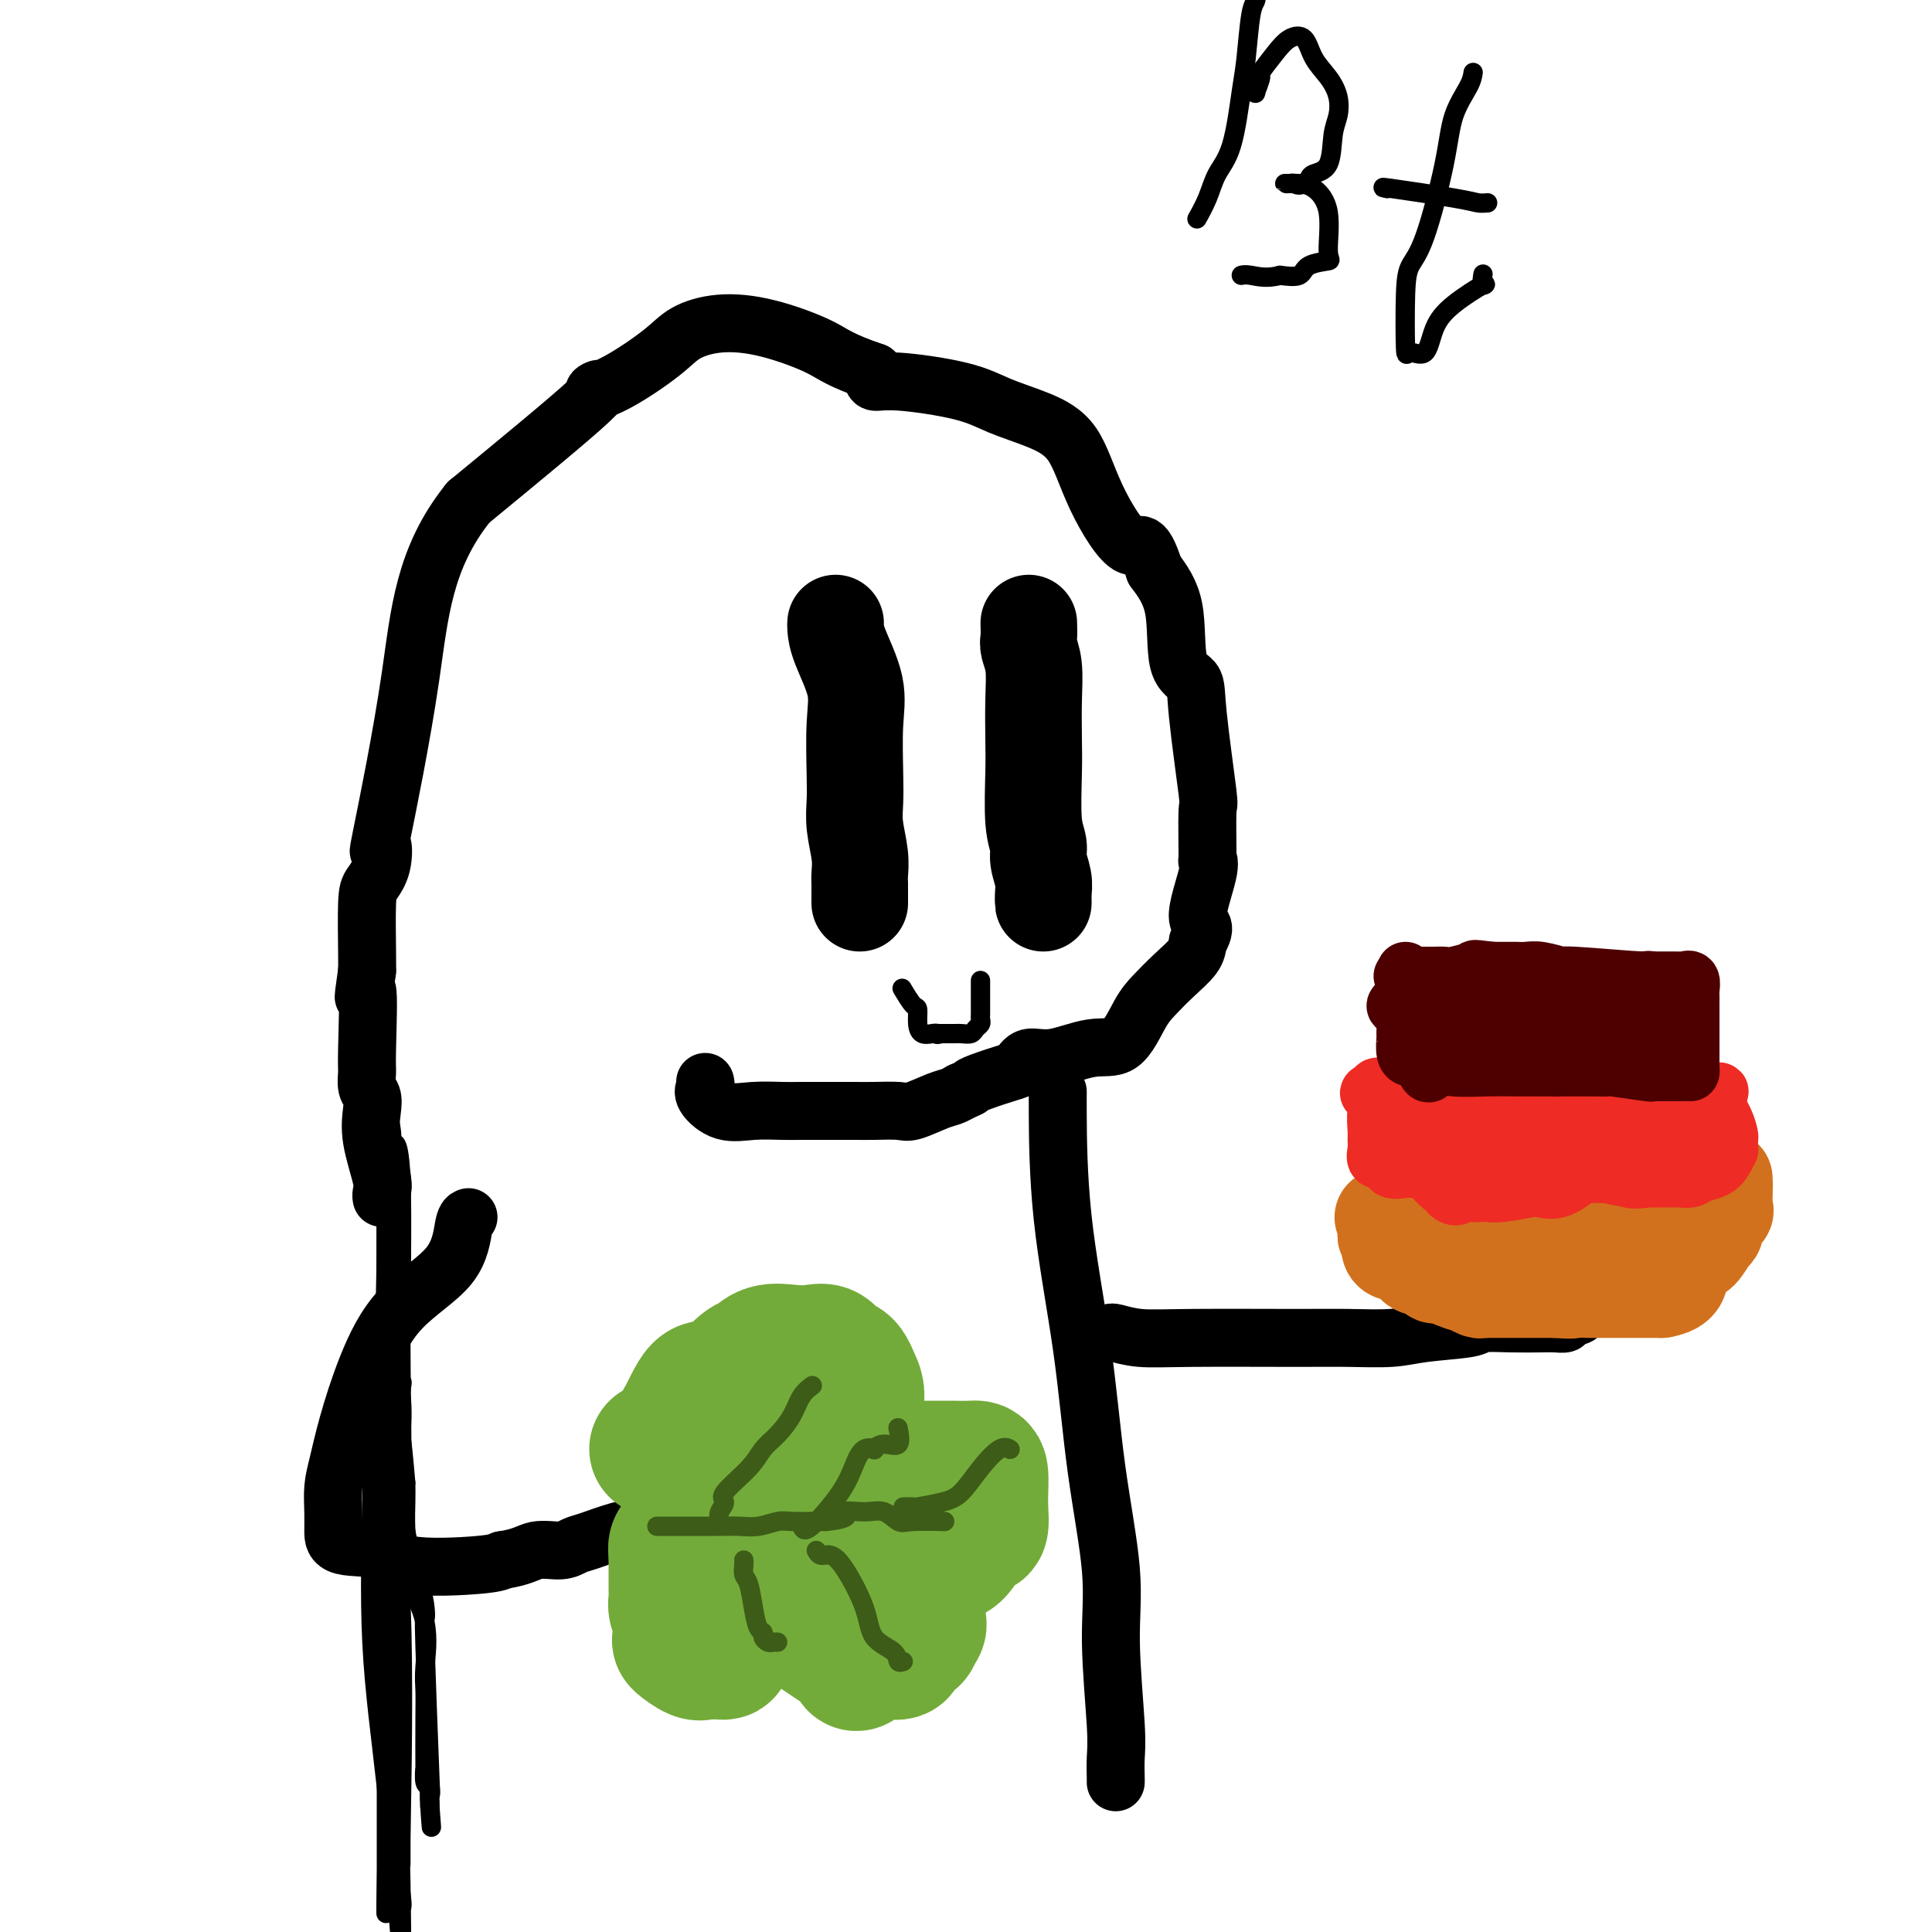 <svg viewBox='0 0 400 400' version='1.1' xmlns='http://www.w3.org/2000/svg' xmlns:xlink='http://www.w3.org/1999/xlink'><g fill='none' stroke='#000000' stroke-width='12' stroke-linecap='round' stroke-linejoin='round'><path d='M146,224c0.084,0.287 0.168,0.574 0,1c-0.168,0.426 -0.589,0.990 0,2c0.589,1.010 2.188,2.467 4,3c1.812,0.533 3.837,0.143 6,0c2.163,-0.143 4.465,-0.038 6,0c1.535,0.038 2.303,0.010 4,0c1.697,-0.010 4.324,-0.003 6,0c1.676,0.003 2.400,0.003 3,0c0.600,-0.003 1.077,-0.007 2,0c0.923,0.007 2.292,0.027 4,0c1.708,-0.027 3.756,-0.101 5,0c1.244,0.101 1.684,0.378 3,0c1.316,-0.378 3.508,-1.409 5,-2c1.492,-0.591 2.283,-0.740 3,-1c0.717,-0.260 1.358,-0.630 2,-1'/><path d='M199,226c1.969,-0.815 1.891,-0.854 2,-1c0.109,-0.146 0.406,-0.401 2,-1c1.594,-0.599 4.487,-1.541 6,-2c1.513,-0.459 1.647,-0.433 2,-1c0.353,-0.567 0.927,-1.726 2,-2c1.073,-0.274 2.646,0.339 5,0c2.354,-0.339 5.490,-1.630 8,-2c2.510,-0.370 4.396,0.179 6,-1c1.604,-1.179 2.927,-4.087 4,-6c1.073,-1.913 1.896,-2.832 3,-4c1.104,-1.168 2.490,-2.584 4,-4c1.510,-1.416 3.146,-2.833 4,-4c0.854,-1.167 0.927,-2.083 1,-3'/><path d='M248,195c2.354,-3.890 0.238,-3.115 0,-5c-0.238,-1.885 1.402,-6.432 2,-9c0.598,-2.568 0.153,-3.159 0,-3c-0.153,0.159 -0.014,1.066 0,-1c0.014,-2.066 -0.099,-7.106 0,-9c0.099,-1.894 0.408,-0.644 0,-4c-0.408,-3.356 -1.532,-11.319 -2,-16c-0.468,-4.681 -0.280,-6.079 -1,-7c-0.720,-0.921 -2.348,-1.363 -3,-4c-0.652,-2.637 -0.329,-7.468 -1,-11c-0.671,-3.532 -2.335,-5.766 -4,-8'/><path d='M239,118c-2.468,-7.802 -3.138,-4.306 -5,-5c-1.862,-0.694 -4.916,-5.579 -7,-10c-2.084,-4.421 -3.197,-8.380 -5,-11c-1.803,-2.620 -4.294,-3.902 -7,-5c-2.706,-1.098 -5.626,-2.012 -8,-3c-2.374,-0.988 -4.203,-2.048 -8,-3c-3.797,-0.952 -9.561,-1.795 -13,-2c-3.439,-0.205 -4.554,0.227 -5,0c-0.446,-0.227 -0.223,-1.114 0,-2'/><path d='M181,77c-7.219,-2.459 -8.268,-3.605 -11,-5c-2.732,-1.395 -7.148,-3.037 -11,-4c-3.852,-0.963 -7.138,-1.247 -10,-1c-2.862,0.247 -5.298,1.025 -7,2c-1.702,0.975 -2.669,2.148 -5,4c-2.331,1.852 -6.027,4.383 -9,6c-2.973,1.617 -5.224,2.320 -5,2c0.224,-0.320 2.921,-1.663 -1,2c-3.921,3.663 -14.461,12.331 -25,21'/><path d='M97,104c-9.317,11.585 -10.111,23.047 -12,36c-1.889,12.953 -4.874,27.396 -6,33c-1.126,5.604 -0.393,2.369 0,2c0.393,-0.369 0.445,2.128 0,4c-0.445,1.872 -1.387,3.120 -2,4c-0.613,0.880 -0.896,1.391 -1,4c-0.104,2.609 -0.030,7.317 0,10c0.030,2.683 0.015,3.342 0,4'/><path d='M76,201c-1.391,9.684 -0.369,3.395 0,4c0.369,0.605 0.085,8.103 0,12c-0.085,3.897 0.028,4.194 0,5c-0.028,0.806 -0.196,2.120 0,3c0.196,0.880 0.756,1.324 1,2c0.244,0.676 0.170,1.582 0,3c-0.170,1.418 -0.438,3.347 0,6c0.438,2.653 1.581,6.031 2,8c0.419,1.969 0.113,2.530 0,3c-0.113,0.470 -0.032,0.849 0,1c0.032,0.151 0.016,0.076 0,0'/><path d='M219,226c0.003,0.431 0.005,0.863 0,1c-0.005,0.137 -0.018,-0.019 0,4c0.018,4.019 0.067,12.213 1,21c0.933,8.787 2.751,18.167 4,27c1.249,8.833 1.928,17.121 3,25c1.072,7.879 2.536,15.351 3,21c0.464,5.649 -0.072,9.475 0,15c0.072,5.525 0.751,12.748 1,17c0.249,4.252 0.067,5.531 0,7c-0.067,1.469 -0.018,3.126 0,4c0.018,0.874 0.005,0.964 0,1c-0.005,0.036 -0.003,0.018 0,0'/><path d='M230,276c0.039,-0.113 0.078,-0.227 1,0c0.922,0.227 2.728,0.794 5,1c2.272,0.206 5.011,0.052 11,0c5.989,-0.052 15.227,-0.003 21,0c5.773,0.003 8.082,-0.042 11,0c2.918,0.042 6.445,0.169 9,0c2.555,-0.169 4.137,-0.634 7,-1c2.863,-0.366 7.007,-0.634 9,-1c1.993,-0.366 1.834,-0.829 3,-1c1.166,-0.171 3.658,-0.049 6,0c2.342,0.049 4.535,0.023 6,0c1.465,-0.023 2.202,-0.045 3,0c0.798,0.045 1.657,0.156 2,0c0.343,-0.156 0.172,-0.578 0,-1'/><path d='M324,273c5.600,-0.844 1.600,-0.956 0,-1c-1.600,-0.044 -0.800,-0.022 0,0'/><path d='M97,252c-0.337,0.137 -0.674,0.274 -1,2c-0.326,1.726 -0.640,5.042 -3,8c-2.360,2.958 -6.766,5.560 -10,9c-3.234,3.440 -5.297,7.718 -7,12c-1.703,4.282 -3.045,8.567 -4,12c-0.955,3.433 -1.524,6.013 -2,8c-0.476,1.987 -0.860,3.381 -1,5c-0.140,1.619 -0.035,3.464 0,5c0.035,1.536 0.001,2.762 0,4c-0.001,1.238 0.030,2.486 2,3c1.970,0.514 5.879,0.292 8,1c2.121,0.708 2.456,2.344 6,3c3.544,0.656 10.298,0.330 14,0c3.702,-0.330 4.351,-0.665 5,-1'/><path d='M104,323c4.263,-0.622 5.419,-1.676 7,-2c1.581,-0.324 3.586,0.081 5,0c1.414,-0.081 2.239,-0.649 3,-1c0.761,-0.351 1.460,-0.483 3,-1c1.540,-0.517 3.921,-1.417 6,-2c2.079,-0.583 3.854,-0.850 5,-1c1.146,-0.150 1.662,-0.184 4,-1c2.338,-0.816 6.497,-2.415 8,-3c1.503,-0.585 0.350,-0.157 1,0c0.650,0.157 3.102,0.042 4,0c0.898,-0.042 0.242,-0.011 0,0c-0.242,0.011 -0.069,0.003 0,0c0.069,-0.003 0.035,-0.002 0,0'/></g>
<g fill='none' stroke='#73AB3A' stroke-width='28' stroke-linecap='round' stroke-linejoin='round'><path d='M136,300c0.518,-0.095 1.035,-0.189 1,0c-0.035,0.189 -0.623,0.663 0,0c0.623,-0.663 2.456,-2.463 4,-5c1.544,-2.537 2.799,-5.812 4,-7c1.201,-1.188 2.348,-0.290 4,-1c1.652,-0.710 3.810,-3.027 5,-4c1.190,-0.973 1.411,-0.602 2,-1c0.589,-0.398 1.547,-1.563 3,-2c1.453,-0.437 3.400,-0.144 5,0c1.600,0.144 2.851,0.141 4,0c1.149,-0.141 2.195,-0.419 3,0c0.805,0.419 1.371,1.536 2,2c0.629,0.464 1.323,0.275 2,1c0.677,0.725 1.339,2.362 2,4'/><path d='M177,287c0.867,2.068 0.034,3.738 0,4c-0.034,0.262 0.730,-0.882 0,0c-0.730,0.882 -2.953,3.791 -4,5c-1.047,1.209 -0.919,0.717 -1,1c-0.081,0.283 -0.372,1.341 -1,2c-0.628,0.659 -1.594,0.919 -2,1c-0.406,0.081 -0.252,-0.017 0,0c0.252,0.017 0.601,0.148 1,1c0.399,0.852 0.849,2.424 1,3c0.151,0.576 0.002,0.154 1,0c0.998,-0.154 3.144,-0.041 5,0c1.856,0.041 3.423,0.011 4,0c0.577,-0.011 0.165,-0.003 1,0c0.835,0.003 2.918,0.002 5,0'/><path d='M187,304c3.156,-0.000 3.046,-0.001 4,0c0.954,0.001 2.973,0.004 4,0c1.027,-0.004 1.061,-0.014 2,0c0.939,0.014 2.782,0.053 4,0c1.218,-0.053 1.809,-0.196 2,1c0.191,1.196 -0.019,3.732 0,6c0.019,2.268 0.266,4.268 0,5c-0.266,0.732 -1.047,0.194 -2,1c-0.953,0.806 -2.079,2.955 -3,4c-0.921,1.045 -1.636,0.987 -3,1c-1.364,0.013 -3.376,0.096 -5,0c-1.624,-0.096 -2.860,-0.372 -4,-1c-1.140,-0.628 -2.183,-1.608 -3,-2c-0.817,-0.392 -1.409,-0.196 -2,0'/><path d='M181,319c-2.166,-0.507 -0.579,-0.274 0,0c0.579,0.274 0.152,0.590 0,1c-0.152,0.410 -0.030,0.914 0,2c0.030,1.086 -0.033,2.753 0,4c0.033,1.247 0.164,2.075 0,3c-0.164,0.925 -0.621,1.949 1,3c1.621,1.051 5.321,2.129 7,3c1.679,0.871 1.337,1.535 1,2c-0.337,0.465 -0.668,0.733 -1,1'/><path d='M189,338c0.642,1.252 -1.253,1.381 -2,2c-0.747,0.619 -0.348,1.728 -1,2c-0.652,0.272 -2.357,-0.295 -4,0c-1.643,0.295 -3.223,1.450 -4,2c-0.777,0.550 -0.751,0.494 -1,0c-0.249,-0.494 -0.774,-1.425 -3,-3c-2.226,-1.575 -6.155,-3.794 -8,-6c-1.845,-2.206 -1.608,-4.400 -2,-6c-0.392,-1.600 -1.414,-2.606 -3,-3c-1.586,-0.394 -3.737,-0.178 -5,0c-1.263,0.178 -1.637,0.316 -2,0c-0.363,-0.316 -0.713,-1.085 -1,0c-0.287,1.085 -0.511,4.024 -1,6c-0.489,1.976 -1.245,2.988 -2,4'/><path d='M150,336c-0.460,2.121 -0.111,2.425 0,3c0.111,0.575 -0.015,1.422 0,2c0.015,0.578 0.171,0.889 0,1c-0.171,0.111 -0.670,0.023 -1,0c-0.330,-0.023 -0.491,0.021 -1,0c-0.509,-0.021 -1.365,-0.105 -2,0c-0.635,0.105 -1.050,0.400 -2,0c-0.950,-0.400 -2.437,-1.497 -3,-2c-0.563,-0.503 -0.203,-0.414 0,-1c0.203,-0.586 0.251,-1.849 0,-3c-0.251,-1.151 -0.799,-2.192 -1,-3c-0.201,-0.808 -0.054,-1.382 0,-2c0.054,-0.618 0.014,-1.278 0,-2c-0.014,-0.722 -0.004,-1.506 0,-2c0.004,-0.494 0.001,-0.700 0,-1c-0.001,-0.300 -0.000,-0.696 0,-1c0.000,-0.304 0.000,-0.515 0,-1c-0.000,-0.485 -0.000,-1.242 0,-2'/><path d='M140,322c-0.137,-2.969 0.021,-1.390 0,-1c-0.021,0.390 -0.223,-0.409 0,-1c0.223,-0.591 0.869,-0.976 2,-1c1.131,-0.024 2.748,0.311 4,0c1.252,-0.311 2.139,-1.270 3,-2c0.861,-0.730 1.695,-1.233 3,-2c1.305,-0.767 3.082,-1.800 5,-3c1.918,-1.200 3.978,-2.569 5,-3c1.022,-0.431 1.006,0.076 1,0c-0.006,-0.076 -0.002,-0.736 0,-1c0.002,-0.264 0.001,-0.132 0,0'/></g>
<g fill='none' stroke='#3D5C18' stroke-width='4' stroke-linecap='round' stroke-linejoin='round'><path d='M136,316c0.377,-0.000 0.753,-0.000 1,0c0.247,0.000 0.364,0.000 1,0c0.636,-0.000 1.792,-0.000 3,0c1.208,0.000 2.469,0.000 3,0c0.531,-0.000 0.333,-0.000 1,0c0.667,0.000 2.201,0.001 3,0c0.799,-0.001 0.865,-0.004 1,0c0.135,0.004 0.340,0.015 1,0c0.660,-0.015 1.773,-0.057 3,0c1.227,0.057 2.566,0.211 4,0c1.434,-0.211 2.962,-0.789 4,-1c1.038,-0.211 1.587,-0.057 3,0c1.413,0.057 3.689,0.016 5,0c1.311,-0.016 1.655,-0.008 2,0'/><path d='M171,315c6.131,-0.616 3.960,-1.657 4,-2c0.040,-0.343 2.292,0.013 4,0c1.708,-0.013 2.871,-0.396 4,0c1.129,0.396 2.225,1.570 3,2c0.775,0.430 1.228,0.115 3,0c1.772,-0.115 4.862,-0.031 6,0c1.138,0.031 0.325,0.009 0,0c-0.325,-0.009 -0.163,-0.004 0,0'/><path d='M149,315c-0.149,-0.646 -0.297,-1.293 0,-2c0.297,-0.707 1.041,-1.476 1,-2c-0.041,-0.524 -0.866,-0.803 0,-2c0.866,-1.197 3.425,-3.311 5,-5c1.575,-1.689 2.167,-2.954 3,-4c0.833,-1.046 1.908,-1.874 3,-3c1.092,-1.126 2.200,-2.549 3,-4c0.800,-1.451 1.292,-2.929 2,-4c0.708,-1.071 1.631,-1.735 2,-2c0.369,-0.265 0.185,-0.133 0,0'/><path d='M166,316c0.245,0.635 0.490,1.270 2,0c1.510,-1.270 4.284,-4.444 6,-7c1.716,-2.556 2.373,-4.493 3,-6c0.627,-1.507 1.223,-2.583 2,-3c0.777,-0.417 1.735,-0.175 2,0c0.265,0.175 -0.164,0.285 0,0c0.164,-0.285 0.920,-0.963 2,-1c1.080,-0.037 2.483,0.567 3,0c0.517,-0.567 0.148,-2.305 0,-3c-0.148,-0.695 -0.074,-0.348 0,0'/><path d='M187,312c0.858,-0.023 1.716,-0.045 2,0c0.284,0.045 -0.006,0.159 1,0c1.006,-0.159 3.306,-0.589 5,-1c1.694,-0.411 2.780,-0.804 4,-2c1.220,-1.196 2.574,-3.197 4,-5c1.426,-1.803 2.922,-3.409 4,-4c1.078,-0.591 1.736,-0.169 2,0c0.264,0.169 0.132,0.084 0,0'/><path d='M169,321c0.257,0.460 0.514,0.921 1,1c0.486,0.079 1.202,-0.222 2,0c0.798,0.222 1.677,0.967 3,3c1.323,2.033 3.090,5.354 4,8c0.910,2.646 0.962,4.618 2,6c1.038,1.382 3.062,2.175 4,3c0.938,0.825 0.791,1.684 1,2c0.209,0.316 0.774,0.090 1,0c0.226,-0.090 0.113,-0.045 0,0'/><path d='M154,323c0.024,0.224 0.048,0.449 0,1c-0.048,0.551 -0.166,1.429 0,2c0.166,0.571 0.618,0.835 1,2c0.382,1.165 0.694,3.230 1,5c0.306,1.770 0.607,3.245 1,4c0.393,0.755 0.880,0.791 1,1c0.120,0.209 -0.125,0.592 0,1c0.125,0.408 0.621,0.841 1,1c0.379,0.159 0.640,0.043 1,0c0.360,-0.043 0.817,-0.012 1,0c0.183,0.012 0.091,0.006 0,0'/></g>
<g fill='none' stroke='#D2711D' stroke-width='20' stroke-linecap='round' stroke-linejoin='round'><path d='M345,252c-0.839,0.000 -1.679,0.000 -3,0c-1.321,0.000 -3.124,0.000 -5,0c-1.876,0.000 -3.826,0.000 -5,0c-1.174,0.000 -1.574,0.000 -2,0c-0.426,-0.000 -0.879,0.000 -2,0c-1.121,0.000 -2.910,-0.000 -4,0c-1.090,0.000 -1.481,0.000 -2,0c-0.519,0.000 -1.165,0.000 -2,0c-0.835,0.000 -1.859,-0.000 -3,0c-1.141,0.000 -2.399,0.000 -3,0c-0.601,-0.000 -0.545,-0.000 -1,0c-0.455,0.000 -1.420,0.000 -2,0c-0.580,0.000 -0.774,0.000 -1,0c-0.226,0.000 -0.484,-0.000 -1,0c-0.516,0.000 -1.290,0.000 -2,0c-0.710,0.000 -1.355,0.000 -2,0'/><path d='M305,252c-6.253,0.000 -1.884,0.000 -1,0c0.884,0.000 -1.717,0.000 -3,0c-1.283,0.000 -1.248,0.000 -2,0c-0.752,-0.000 -2.289,0.000 -3,0c-0.711,0.000 -0.594,-0.000 -1,0c-0.406,0.000 -1.336,0.000 -2,0c-0.664,0.000 -1.063,0.000 -2,0c-0.937,0.000 -2.410,-0.000 -3,0c-0.590,0.000 -0.295,0.000 0,0'/><path d='M288,252c-2.855,0.023 -1.492,0.080 -1,0c0.492,-0.080 0.114,-0.298 0,0c-0.114,0.298 0.037,1.111 0,2c-0.037,0.889 -0.261,1.853 0,2c0.261,0.147 1.009,-0.522 1,0c-0.009,0.522 -0.775,2.235 0,3c0.775,0.765 3.089,0.583 4,1c0.911,0.417 0.418,1.435 1,2c0.582,0.565 2.238,0.677 3,1c0.762,0.323 0.628,0.856 1,1c0.372,0.144 1.249,-0.102 2,0c0.751,0.102 1.375,0.551 2,1'/><path d='M301,265c2.583,1.094 2.540,0.829 3,1c0.460,0.171 1.424,0.778 2,1c0.576,0.222 0.766,0.060 1,0c0.234,-0.060 0.514,-0.016 1,0c0.486,0.016 1.180,0.004 2,0c0.820,-0.004 1.766,-0.001 3,0c1.234,0.001 2.755,0.000 4,0c1.245,-0.000 2.213,-0.000 3,0c0.787,0.000 1.394,0.000 2,0'/><path d='M322,267c3.979,0.309 3.426,0.083 4,0c0.574,-0.083 2.275,-0.022 3,0c0.725,0.022 0.475,0.006 1,0c0.525,-0.006 1.827,-0.002 3,0c1.173,0.002 2.218,0.000 3,0c0.782,-0.000 1.302,-0.000 2,0c0.698,0.000 1.572,0.000 2,0c0.428,-0.000 0.408,-0.000 1,0c0.592,0.000 1.796,0.000 3,0'/><path d='M344,267c4.212,-0.727 3.740,-2.544 4,-4c0.260,-1.456 1.250,-2.551 2,-3c0.750,-0.449 1.258,-0.251 2,-1c0.742,-0.749 1.716,-2.443 2,-3c0.284,-0.557 -0.122,0.023 0,0c0.122,-0.023 0.772,-0.651 1,-1c0.228,-0.349 0.033,-0.421 0,-1c-0.033,-0.579 0.096,-1.664 0,-2c-0.096,-0.336 -0.418,0.078 0,0c0.418,-0.078 1.576,-0.647 2,-1c0.424,-0.353 0.114,-0.488 0,-1c-0.114,-0.512 -0.030,-1.400 0,-2c0.030,-0.600 0.008,-0.912 0,-1c-0.008,-0.088 -0.002,0.049 0,0c0.002,-0.049 0.001,-0.282 0,-1c-0.001,-0.718 -0.000,-1.919 0,-2c0.000,-0.081 0.000,0.960 0,2'/><path d='M357,246c0.260,-1.325 -0.589,0.363 -1,1c-0.411,0.637 -0.384,0.224 -1,0c-0.616,-0.224 -1.876,-0.260 -3,0c-1.124,0.260 -2.112,0.816 -3,1c-0.888,0.184 -1.675,-0.003 -3,0c-1.325,0.003 -3.189,0.197 -5,0c-1.811,-0.197 -3.569,-0.785 -5,-1c-1.431,-0.215 -2.534,-0.058 -3,0c-0.466,0.058 -0.296,0.015 -1,0c-0.704,-0.015 -2.281,-0.004 -3,0c-0.719,0.004 -0.578,0.001 -1,0c-0.422,-0.001 -1.406,-0.000 -2,0c-0.594,0.000 -0.797,0.000 -1,0'/><path d='M325,247c-5.916,0.155 -4.705,0.041 -5,0c-0.295,-0.041 -2.094,-0.011 -3,0c-0.906,0.011 -0.918,0.002 -2,0c-1.082,-0.002 -3.235,0.002 -5,0c-1.765,-0.002 -3.143,-0.011 -4,0c-0.857,0.011 -1.192,0.041 -2,0c-0.808,-0.041 -2.088,-0.155 -3,0c-0.912,0.155 -1.456,0.577 -2,1'/><path d='M299,248c-4.423,0.154 -2.481,0.037 -2,0c0.481,-0.037 -0.498,0.004 -1,0c-0.502,-0.004 -0.526,-0.053 -1,0c-0.474,0.053 -1.397,0.206 -2,0c-0.603,-0.206 -0.887,-0.773 -1,-1c-0.113,-0.227 -0.057,-0.113 0,0'/></g>
<g fill='none' stroke='#EE2B24' stroke-width='12' stroke-linecap='round' stroke-linejoin='round'><path d='M355,226c-0.196,0.480 -0.393,0.960 0,2c0.393,1.040 1.374,2.641 2,4c0.626,1.359 0.897,2.475 1,3c0.103,0.525 0.037,0.459 0,1c-0.037,0.541 -0.044,1.689 0,2c0.044,0.311 0.139,-0.214 0,0c-0.139,0.214 -0.513,1.168 -1,2c-0.487,0.832 -1.087,1.544 -2,2c-0.913,0.456 -2.140,0.658 -3,1c-0.860,0.342 -1.355,0.824 -2,1c-0.645,0.176 -1.441,0.047 -2,0c-0.559,-0.047 -0.881,-0.013 -2,0c-1.119,0.013 -3.034,0.004 -4,0c-0.966,-0.004 -0.983,-0.002 -1,0'/><path d='M341,244c-2.819,0.362 -2.868,0.266 -4,0c-1.132,-0.266 -3.347,-0.702 -5,-1c-1.653,-0.298 -2.743,-0.458 -4,-1c-1.257,-0.542 -2.683,-1.466 -4,-2c-1.317,-0.534 -2.527,-0.679 -4,-1c-1.473,-0.321 -3.209,-0.818 -4,-1c-0.791,-0.182 -0.636,-0.049 -1,0c-0.364,0.049 -1.247,0.014 -2,0c-0.753,-0.014 -1.377,-0.007 -2,0'/><path d='M311,238c-5.162,-0.823 -3.067,0.120 -3,0c0.067,-0.120 -1.895,-1.304 -3,-2c-1.105,-0.696 -1.354,-0.905 -2,-1c-0.646,-0.095 -1.689,-0.077 -2,0c-0.311,0.077 0.108,0.213 0,0c-0.108,-0.213 -0.745,-0.775 -1,-1c-0.255,-0.225 -0.127,-0.112 0,0'/><path d='M297,224c0.121,0.424 0.243,0.847 0,1c-0.243,0.153 -0.850,0.034 -1,1c-0.150,0.966 0.156,3.015 0,4c-0.156,0.985 -0.774,0.906 -1,1c-0.226,0.094 -0.062,0.361 0,1c0.062,0.639 0.021,1.650 0,2c-0.021,0.350 -0.021,0.039 0,0c0.021,-0.039 0.062,0.196 0,1c-0.062,0.804 -0.229,2.179 0,3c0.229,0.821 0.853,1.088 1,2c0.147,0.912 -0.181,2.468 0,3c0.181,0.532 0.873,0.039 1,0c0.127,-0.039 -0.312,0.374 0,1c0.312,0.626 1.375,1.465 2,2c0.625,0.535 0.813,0.768 1,1'/><path d='M300,247c1.341,1.393 2.193,0.374 3,0c0.807,-0.374 1.568,-0.104 2,0c0.432,0.104 0.533,0.041 1,0c0.467,-0.041 1.299,-0.060 2,0c0.701,0.060 1.272,0.201 3,0c1.728,-0.201 4.613,-0.742 6,-1c1.387,-0.258 1.277,-0.231 2,0c0.723,0.231 2.278,0.667 4,0c1.722,-0.667 3.611,-2.436 5,-3c1.389,-0.564 2.280,0.076 4,0c1.720,-0.076 4.271,-0.866 5,-1c0.729,-0.134 -0.363,0.390 0,0c0.363,-0.390 2.182,-1.695 4,-3'/><path d='M341,239c3.370,-1.632 2.796,-2.212 3,-3c0.204,-0.788 1.185,-1.782 2,-2c0.815,-0.218 1.465,0.341 2,0c0.535,-0.341 0.956,-1.583 1,-2c0.044,-0.417 -0.287,-0.009 -1,0c-0.713,0.009 -1.807,-0.382 -3,0c-1.193,0.382 -2.484,1.538 -4,2c-1.516,0.462 -3.258,0.231 -5,0'/><path d='M336,234c-3.189,0.277 -4.663,-0.032 -6,0c-1.337,0.032 -2.539,0.404 -4,0c-1.461,-0.404 -3.182,-1.583 -5,-2c-1.818,-0.417 -3.733,-0.073 -4,0c-0.267,0.073 1.115,-0.124 -1,-1c-2.115,-0.876 -7.728,-2.431 -10,-3c-2.272,-0.569 -1.202,-0.152 -1,0c0.202,0.152 -0.462,0.041 -1,0c-0.538,-0.041 -0.948,-0.011 -1,0c-0.052,0.011 0.255,0.003 1,0c0.745,-0.003 1.927,-0.001 3,0c1.073,0.001 2.036,0.000 3,0'/><path d='M310,228c1.614,0.066 2.149,0.230 4,0c1.851,-0.230 5.018,-0.854 7,-1c1.982,-0.146 2.778,0.186 4,0c1.222,-0.186 2.871,-0.891 4,-1c1.129,-0.109 1.739,0.376 3,0c1.261,-0.376 3.175,-1.614 5,-2c1.825,-0.386 3.563,0.082 4,0c0.437,-0.082 -0.427,-0.712 0,-1c0.427,-0.288 2.145,-0.235 3,0c0.855,0.235 0.848,0.651 1,1c0.152,0.349 0.464,0.633 1,1c0.536,0.367 1.296,0.819 2,1c0.704,0.181 1.352,0.090 2,0'/><path d='M350,226c1.994,0.464 3.977,0.124 5,0c1.023,-0.124 1.084,-0.033 1,0c-0.084,0.033 -0.314,0.009 -1,0c-0.686,-0.009 -1.828,-0.002 -3,0c-1.172,0.002 -2.375,0.000 -7,0c-4.625,-0.000 -12.674,0.001 -17,0c-4.326,-0.001 -4.931,-0.004 -6,0c-1.069,0.004 -2.604,0.015 -4,0c-1.396,-0.015 -2.652,-0.056 -4,0c-1.348,0.056 -2.786,0.207 -4,0c-1.214,-0.207 -2.204,-0.774 -3,-1c-0.796,-0.226 -1.398,-0.113 -2,0'/><path d='M305,225c-8.627,-0.155 -5.193,-0.041 -4,0c1.193,0.041 0.147,0.011 -1,0c-1.147,-0.011 -2.394,-0.003 -3,0c-0.606,0.003 -0.571,0.001 -1,0c-0.429,-0.001 -1.324,-0.001 -3,0c-1.676,0.001 -4.134,0.003 -5,0c-0.866,-0.003 -0.139,-0.011 0,0c0.139,0.011 -0.309,0.041 -1,0c-0.691,-0.041 -1.626,-0.155 -2,0c-0.374,0.155 -0.187,0.577 0,1'/><path d='M285,226c-3.094,0.257 -0.829,0.400 0,1c0.829,0.600 0.220,1.657 0,3c-0.220,1.343 -0.053,2.973 0,4c0.053,1.027 -0.010,1.450 0,2c0.010,0.550 0.091,1.227 0,2c-0.091,0.773 -0.354,1.643 0,2c0.354,0.357 1.324,0.201 2,0c0.676,-0.201 1.058,-0.446 1,0c-0.058,0.446 -0.554,1.584 0,2c0.554,0.416 2.159,0.112 3,0c0.841,-0.112 0.919,-0.030 1,0c0.081,0.030 0.166,0.009 1,0c0.834,-0.009 2.417,-0.004 4,0'/><path d='M297,242c2.400,0.620 2.399,0.170 3,0c0.601,-0.170 1.802,-0.060 3,0c1.198,0.060 2.393,0.069 4,0c1.607,-0.069 3.626,-0.215 5,0c1.374,0.215 2.102,0.790 7,1c4.898,0.210 13.966,0.056 18,0c4.034,-0.056 3.036,-0.015 3,0c-0.036,0.015 0.891,0.004 2,0c1.109,-0.004 2.400,-0.001 3,0c0.600,0.001 0.508,0.000 1,0c0.492,-0.000 1.569,-0.000 2,0c0.431,0.000 0.215,0.000 0,0'/></g>
<g fill='none' stroke='#4E0000' stroke-width='12' stroke-linecap='round' stroke-linejoin='round'><path d='M350,222c-0.000,-0.062 -0.000,-0.125 0,-1c0.000,-0.875 0.000,-2.563 0,-5c-0.000,-2.437 -0.000,-5.621 0,-7c0.000,-1.379 0.001,-0.951 0,-1c-0.001,-0.049 -0.004,-0.573 0,-1c0.004,-0.427 0.017,-0.755 0,-1c-0.017,-0.245 -0.062,-0.405 0,-1c0.062,-0.595 0.232,-1.623 0,-2c-0.232,-0.377 -0.866,-0.101 -1,0c-0.134,0.101 0.233,0.027 -1,0c-1.233,-0.027 -4.067,-0.008 -7,0c-2.933,0.008 -5.967,0.004 -9,0'/><path d='M332,203c-3.914,0.453 -4.698,1.585 -6,2c-1.302,0.415 -3.120,0.111 -5,0c-1.880,-0.111 -3.820,-0.030 -5,0c-1.180,0.030 -1.601,0.008 -2,0c-0.399,-0.008 -0.777,-0.002 -1,0c-0.223,0.002 -0.291,0.001 -1,0c-0.709,-0.001 -2.060,-0.000 -3,0c-0.940,0.000 -1.470,0.000 -2,0'/><path d='M307,205c-4.980,0.310 -4.929,0.083 -6,0c-1.071,-0.083 -3.265,-0.024 -4,0c-0.735,0.024 -0.010,0.013 0,0c0.010,-0.013 -0.694,-0.027 -1,0c-0.306,0.027 -0.214,0.097 -1,0c-0.786,-0.097 -2.449,-0.360 -3,0c-0.551,0.360 0.010,1.342 0,2c-0.010,0.658 -0.591,0.992 0,2c0.591,1.008 2.355,2.690 3,4c0.645,1.310 0.173,2.248 0,3c-0.173,0.752 -0.047,1.318 0,2c0.047,0.682 0.013,1.481 0,2c-0.013,0.519 -0.007,0.760 0,1'/><path d='M295,221c0.766,2.475 1.180,0.663 2,0c0.820,-0.663 2.046,-0.178 4,0c1.954,0.178 4.637,0.048 7,0c2.363,-0.048 4.405,-0.013 6,0c1.595,0.013 2.741,0.004 4,0c1.259,-0.004 2.629,-0.002 4,0'/><path d='M322,221c4.536,0.000 2.376,0.000 2,0c-0.376,-0.000 1.031,-0.001 2,0c0.969,0.001 1.501,0.004 2,0c0.499,-0.004 0.965,-0.015 2,0c1.035,0.015 2.638,0.057 3,0c0.362,-0.057 -0.517,-0.211 1,0c1.517,0.211 5.430,0.789 7,1c1.570,0.211 0.797,0.057 1,0c0.203,-0.057 1.380,-0.015 2,0c0.620,0.015 0.682,0.004 1,0c0.318,-0.004 0.893,-0.001 1,0c0.107,0.001 -0.255,0.000 0,0c0.255,-0.000 1.128,-0.000 2,0'/><path d='M348,222c4.019,-0.032 1.067,-0.611 0,-1c-1.067,-0.389 -0.248,-0.589 0,-1c0.248,-0.411 -0.075,-1.035 0,-2c0.075,-0.965 0.547,-2.273 0,-3c-0.547,-0.727 -2.113,-0.874 -2,-1c0.113,-0.126 1.907,-0.230 0,-1c-1.907,-0.770 -7.513,-2.207 -9,-3c-1.487,-0.793 1.147,-0.941 0,-1c-1.147,-0.059 -6.073,-0.030 -11,0'/><path d='M326,209c-5.571,-0.619 -9.500,-0.167 -13,0c-3.500,0.167 -6.571,0.048 -10,0c-3.429,-0.048 -7.214,-0.024 -11,0'/><path d='M292,209c-5.486,-0.399 -2.202,-1.397 -1,-2c1.202,-0.603 0.322,-0.811 0,-1c-0.322,-0.189 -0.086,-0.359 0,-1c0.086,-0.641 0.023,-1.755 0,-2c-0.023,-0.245 -0.006,0.377 0,0c0.006,-0.377 0.002,-1.752 0,-2c-0.002,-0.248 -0.000,0.633 0,1c0.000,0.367 0.000,0.222 0,1c-0.000,0.778 -0.000,2.479 0,4c0.000,1.521 0.000,2.863 0,4c-0.000,1.137 -0.000,2.068 0,3'/><path d='M291,214c0.017,1.762 0.059,0.668 0,1c-0.059,0.332 -0.219,2.090 0,3c0.219,0.910 0.817,0.972 1,1c0.183,0.028 -0.048,0.022 0,0c0.048,-0.022 0.376,-0.058 1,0c0.624,0.058 1.546,0.212 2,0c0.454,-0.212 0.441,-0.789 1,-1c0.559,-0.211 1.689,-0.057 3,0c1.311,0.057 2.803,0.016 4,0c1.197,-0.016 2.098,-0.008 3,0'/><path d='M306,218c3.509,-0.004 4.781,-0.015 6,0c1.219,0.015 2.383,0.057 3,0c0.617,-0.057 0.686,-0.211 2,0c1.314,0.211 3.871,0.789 5,1c1.129,0.211 0.828,0.057 3,0c2.172,-0.057 6.815,-0.015 9,0c2.185,0.015 1.910,0.004 2,0c0.090,-0.004 0.545,-0.002 1,0'/><path d='M337,219c4.628,0.155 0.697,0.042 0,0c-0.697,-0.042 1.841,-0.011 3,0c1.159,0.011 0.938,0.004 1,0c0.062,-0.004 0.408,-0.004 1,0c0.592,0.004 1.430,0.012 2,-1c0.570,-1.012 0.871,-3.045 1,-4c0.129,-0.955 0.087,-0.832 0,-1c-0.087,-0.168 -0.220,-0.626 0,-1c0.220,-0.374 0.791,-0.664 1,-1c0.209,-0.336 0.056,-0.719 0,-1c-0.056,-0.281 -0.015,-0.460 0,-1c0.015,-0.540 0.004,-1.440 0,-2c-0.004,-0.560 -0.002,-0.780 0,-1'/><path d='M346,206c0.083,-2.117 -0.708,-1.408 -1,-1c-0.292,0.408 -0.085,0.517 -1,0c-0.915,-0.517 -2.951,-1.659 -3,-2c-0.049,-0.341 1.890,0.119 -1,0c-2.890,-0.119 -10.610,-0.816 -14,-1c-3.390,-0.184 -2.452,0.147 -3,0c-0.548,-0.147 -2.584,-0.771 -4,-1c-1.416,-0.229 -2.214,-0.061 -3,0c-0.786,0.061 -1.561,0.016 -2,0c-0.439,-0.016 -0.541,-0.004 -1,0c-0.459,0.004 -1.274,0.001 -2,0c-0.726,-0.001 -1.363,-0.001 -2,0'/><path d='M309,201c-6.117,-0.778 -2.909,-0.223 -2,0c0.909,0.223 -0.482,0.112 -1,0c-0.518,-0.112 -0.164,-0.226 -1,0c-0.836,0.226 -2.861,0.793 -4,1c-1.139,0.207 -1.391,0.056 -2,0c-0.609,-0.056 -1.575,-0.015 -2,0c-0.425,0.015 -0.310,0.004 -1,0c-0.690,-0.004 -2.186,-0.001 -3,0c-0.814,0.001 -0.947,0.000 -1,0c-0.053,-0.000 -0.027,-0.000 0,0'/><path d='M292,202c-2.833,0.167 -1.417,0.083 0,0'/></g>
<g fill='none' stroke='#000000' stroke-width='20' stroke-linecap='round' stroke-linejoin='round'><path d='M213,129c0.030,1.121 0.061,2.241 0,3c-0.061,0.759 -0.212,1.156 0,2c0.212,0.844 0.788,2.137 1,4c0.212,1.863 0.061,4.298 0,7c-0.061,2.702 -0.031,5.670 0,8c0.031,2.330 0.065,4.020 0,7c-0.065,2.980 -0.228,7.249 0,10c0.228,2.751 0.846,3.986 1,5c0.154,1.014 -0.155,1.809 0,3c0.155,1.191 0.774,2.778 1,4c0.226,1.222 0.061,2.080 0,3c-0.061,0.920 -0.016,1.901 0,2c0.016,0.099 0.005,-0.686 0,-1c-0.005,-0.314 -0.002,-0.157 0,0'/><path d='M173,129c-0.022,0.166 -0.045,0.332 0,1c0.045,0.668 0.156,1.836 1,4c0.844,2.164 2.421,5.322 3,8c0.579,2.678 0.159,4.876 0,8c-0.159,3.124 -0.057,7.172 0,10c0.057,2.828 0.068,4.434 0,6c-0.068,1.566 -0.214,3.091 0,5c0.214,1.909 0.789,4.200 1,6c0.211,1.800 0.056,3.108 0,4c-0.056,0.892 -0.015,1.367 0,2c0.015,0.633 0.004,1.424 0,2c-0.004,0.576 -0.001,0.938 0,1c0.001,0.062 0.000,-0.176 0,0c-0.000,0.176 -0.000,0.764 0,1c0.000,0.236 0.000,0.118 0,0'/></g>
<g fill='none' stroke='#000000' stroke-width='4' stroke-linecap='round' stroke-linejoin='round'><path d='M203,203c0.000,0.786 0.000,1.573 0,2c-0.000,0.427 -0.000,0.496 0,1c0.000,0.504 0.001,1.445 0,2c-0.001,0.555 -0.003,0.726 0,1c0.003,0.274 0.013,0.652 0,1c-0.013,0.348 -0.049,0.668 0,1c0.049,0.332 0.181,0.677 0,1c-0.181,0.323 -0.677,0.622 -1,1c-0.323,0.378 -0.472,0.833 -1,1c-0.528,0.167 -1.434,0.045 -2,0c-0.566,-0.045 -0.791,-0.012 -1,0c-0.209,0.012 -0.402,0.003 -1,0c-0.598,-0.003 -1.599,-0.001 -2,0c-0.401,0.001 -0.200,0.000 0,0'/><path d='M195,214c-1.431,0.315 -1.010,0.101 -1,0c0.010,-0.101 -0.391,-0.091 -1,0c-0.609,0.091 -1.424,0.262 -2,0c-0.576,-0.262 -0.911,-0.957 -1,-2c-0.089,-1.043 0.069,-2.434 0,-3c-0.069,-0.566 -0.365,-0.306 -1,-1c-0.635,-0.694 -1.610,-2.341 -2,-3c-0.390,-0.659 -0.195,-0.329 0,0'/><path d='M83,243c-0.061,-0.385 -0.121,-0.771 0,0c0.121,0.771 0.425,2.697 0,4c-0.425,1.303 -1.578,1.983 -2,3c-0.422,1.017 -0.113,2.370 0,5c0.113,2.630 0.030,6.538 0,9c-0.030,2.462 -0.008,3.477 0,4c0.008,0.523 0.002,0.555 0,1c-0.002,0.445 -0.001,1.304 0,2c0.001,0.696 0.000,1.230 0,2c-0.000,0.770 -0.000,1.777 0,2c0.000,0.223 0.000,-0.338 0,1c-0.000,1.338 -0.000,4.575 0,6c0.000,1.425 0.000,1.037 0,1c-0.000,-0.037 -0.000,0.275 0,1c0.000,0.725 0.000,1.862 0,3'/><path d='M81,287c0.144,6.787 1.503,1.753 2,0c0.497,-1.753 0.133,-0.226 0,1c-0.133,1.226 -0.037,2.150 0,3c0.037,0.850 0.013,1.624 0,4c-0.013,2.376 -0.014,6.352 0,9c0.014,2.648 0.042,3.966 0,5c-0.042,1.034 -0.156,1.782 0,3c0.156,1.218 0.580,2.905 1,5c0.420,2.095 0.834,4.599 1,6c0.166,1.401 0.083,1.701 0,2'/><path d='M85,325c0.437,6.488 -0.471,3.709 0,4c0.471,0.291 2.322,3.654 3,7c0.678,3.346 0.182,6.676 0,9c-0.182,2.324 -0.050,3.642 0,5c0.050,1.358 0.017,2.754 0,6c-0.017,3.246 -0.019,8.341 0,10c0.019,1.659 0.058,-0.117 0,0c-0.058,0.117 -0.212,2.126 0,3c0.212,0.874 0.789,0.613 1,1c0.211,0.387 0.057,1.423 0,2c-0.057,0.577 -0.015,0.694 0,1c0.015,0.306 0.004,0.802 0,1c-0.004,0.198 -0.002,0.099 0,0'/><path d='M89,374c0.623,7.902 0.181,3.155 0,0c-0.181,-3.155 -0.100,-4.720 0,-4c0.100,0.720 0.221,3.724 0,-2c-0.221,-5.724 -0.784,-20.174 -1,-27c-0.216,-6.826 -0.086,-6.026 0,-6c0.086,0.026 0.128,-0.723 0,-2c-0.128,-1.277 -0.427,-3.083 -1,-4c-0.573,-0.917 -1.422,-0.947 -2,-3c-0.578,-2.053 -0.886,-6.130 -1,-9c-0.114,-2.870 -0.032,-4.534 0,-6c0.032,-1.466 0.016,-2.733 0,-4'/><path d='M84,307c-1.033,-12.192 -1.114,-9.171 -1,-10c0.114,-0.829 0.423,-5.506 0,-8c-0.423,-2.494 -1.577,-2.803 -2,-5c-0.423,-2.197 -0.113,-6.282 0,-9c0.113,-2.718 0.030,-4.069 0,-7c-0.030,-2.931 -0.008,-7.443 0,-9c0.008,-1.557 0.002,-0.159 0,-1c-0.002,-0.841 -0.001,-3.920 0,-7'/><path d='M81,251c-0.464,-9.407 -0.125,-4.924 0,-4c0.125,0.924 0.034,-1.711 0,-3c-0.034,-1.289 -0.013,-1.232 0,-2c0.013,-0.768 0.018,-2.361 0,-3c-0.018,-0.639 -0.057,-0.325 0,-1c0.057,-0.675 0.211,-2.339 0,-4c-0.211,-1.661 -0.789,-3.319 -1,-4c-0.211,-0.681 -0.057,-0.386 0,0c0.057,0.386 0.015,0.863 0,1c-0.015,0.137 -0.004,-0.066 0,3c0.004,3.066 0.001,9.402 0,16c-0.001,6.598 -0.000,13.456 0,20c0.000,6.544 0.000,12.772 0,19'/><path d='M80,289c0.000,10.980 0.000,8.930 0,11c-0.000,2.070 -0.000,8.262 0,13c0.000,4.738 0.000,8.024 0,12c-0.000,3.976 -0.001,8.641 0,12c0.001,3.359 0.004,5.411 0,8c-0.004,2.589 -0.015,5.716 0,8c0.015,2.284 0.056,3.726 0,5c-0.056,1.274 -0.207,2.382 0,3c0.207,0.618 0.774,0.748 1,0c0.226,-0.748 0.113,-2.374 0,-4'/><path d='M81,357c0.031,-0.369 -0.390,0.708 0,-7c0.390,-7.708 1.593,-24.200 2,-37c0.407,-12.800 0.018,-21.909 0,-34c-0.018,-12.091 0.335,-27.163 0,-35c-0.335,-7.837 -1.358,-8.439 -2,-6c-0.642,2.439 -0.902,7.919 -1,14c-0.098,6.081 -0.033,12.764 0,23c0.033,10.236 0.034,24.025 0,37c-0.034,12.975 -0.102,25.138 0,36c0.102,10.862 0.374,20.424 1,28c0.626,7.576 1.608,13.164 2,16c0.392,2.836 0.196,2.918 0,3'/><path d='M83,395c0.322,23.151 0.129,2.530 0,-5c-0.129,-7.530 -0.192,-1.967 0,-11c0.192,-9.033 0.640,-32.661 0,-47c-0.640,-14.339 -2.368,-19.390 -3,-32c-0.632,-12.610 -0.169,-32.781 0,-41c0.169,-8.219 0.045,-4.488 0,-4c-0.045,0.488 -0.012,-2.267 0,-3c0.012,-0.733 0.003,0.556 0,4c-0.003,3.444 -0.001,9.043 0,18c0.001,8.957 0.000,21.274 0,35c-0.000,13.726 -0.000,28.863 0,44'/><path d='M80,353c-0.000,21.242 -0.001,23.847 0,27c0.001,3.153 0.003,6.852 0,10c-0.003,3.148 -0.012,5.744 0,6c0.012,0.256 0.046,-1.827 0,-1c-0.046,0.827 -0.170,4.565 0,-8c0.170,-12.565 0.634,-41.433 0,-61c-0.634,-19.567 -2.366,-29.832 -3,-34c-0.634,-4.168 -0.171,-2.237 0,-1c0.171,1.237 0.049,1.782 0,5c-0.049,3.218 -0.024,9.109 0,15'/><path d='M77,311c-0.143,8.107 -0.500,18.875 0,29c0.500,10.125 1.857,19.607 3,30c1.143,10.393 2.071,21.696 3,33'/><path d='M83,336c0.000,1.556 0.000,3.111 0,5c0.000,1.889 0.000,4.110 0,7c0.000,2.890 -0.000,6.449 0,9c0.000,2.551 0.000,4.095 0,8c0.000,3.905 0.000,10.170 0,14c0.000,3.830 -0.000,5.223 0,6c0.000,0.777 0.000,0.936 0,1c0.000,0.064 0.000,0.032 0,0'/><path d='M260,-2c-0.024,-0.199 -0.047,-0.398 0,0c0.047,0.398 0.165,1.393 0,2c-0.165,0.607 -0.614,0.825 -1,3c-0.386,2.175 -0.708,6.307 -1,9c-0.292,2.693 -0.555,3.948 -1,7c-0.445,3.052 -1.072,7.900 -2,11c-0.928,3.100 -2.158,4.452 -3,6c-0.842,1.548 -1.298,3.291 -2,5c-0.702,1.709 -1.651,3.383 -2,4c-0.349,0.617 -0.100,0.176 0,0c0.100,-0.176 0.050,-0.088 0,0'/><path d='M259,19c0.458,-0.090 0.916,-0.180 1,0c0.084,0.180 -0.207,0.630 0,0c0.207,-0.630 0.913,-2.340 1,-3c0.087,-0.660 -0.445,-0.270 0,-1c0.445,-0.730 1.866,-2.580 3,-4c1.134,-1.420 1.982,-2.411 3,-3c1.018,-0.589 2.207,-0.776 3,0c0.793,0.776 1.190,2.515 2,4c0.810,1.485 2.034,2.716 3,4c0.966,1.284 1.674,2.620 2,4c0.326,1.380 0.270,2.804 0,4c-0.270,1.196 -0.755,2.166 -1,4c-0.245,1.834 -0.251,4.533 -1,6c-0.749,1.467 -2.240,1.703 -3,2c-0.760,0.297 -0.789,0.656 -1,1c-0.211,0.344 -0.606,0.672 -1,1'/><path d='M270,38c-1.185,0.619 -1.649,0.166 -2,0c-0.351,-0.166 -0.590,-0.045 -1,0c-0.410,0.045 -0.991,0.013 -1,0c-0.009,-0.013 0.555,-0.006 1,0c0.445,0.006 0.769,0.012 1,0c0.231,-0.012 0.367,-0.042 1,0c0.633,0.042 1.763,0.157 3,1c1.237,0.843 2.579,2.415 3,5c0.421,2.585 -0.081,6.181 0,8c0.081,1.819 0.743,1.859 0,2c-0.743,0.141 -2.892,0.384 -4,1c-1.108,0.616 -1.174,1.605 -2,2c-0.826,0.395 -2.413,0.198 -4,0'/><path d='M265,57c-2.786,0.774 -4.750,0.208 -6,0c-1.250,-0.208 -1.786,-0.060 -2,0c-0.214,0.060 -0.107,0.030 0,0'/><path d='M305,15c-0.117,0.781 -0.234,1.562 -1,3c-0.766,1.438 -2.181,3.532 -3,6c-0.819,2.468 -1.043,5.311 -2,10c-0.957,4.689 -2.648,11.223 -4,15c-1.352,3.777 -2.366,4.795 -3,6c-0.634,1.205 -0.886,2.595 -1,6c-0.114,3.405 -0.088,8.825 0,11c0.088,2.175 0.239,1.107 1,1c0.761,-0.107 2.134,0.748 3,0c0.866,-0.748 1.227,-3.097 2,-5c0.773,-1.903 1.959,-3.358 4,-5c2.041,-1.642 4.939,-3.471 6,-4c1.061,-0.529 0.286,0.242 0,0c-0.286,-0.242 -0.082,-1.498 0,-2c0.082,-0.502 0.041,-0.251 0,0'/><path d='M308,42c-0.665,0.053 -1.330,0.105 -2,0c-0.670,-0.105 -1.344,-0.368 -5,-1c-3.656,-0.632 -10.292,-1.632 -13,-2c-2.708,-0.368 -1.488,-0.105 -1,0c0.488,0.105 0.244,0.053 0,0'/></g>
</svg>